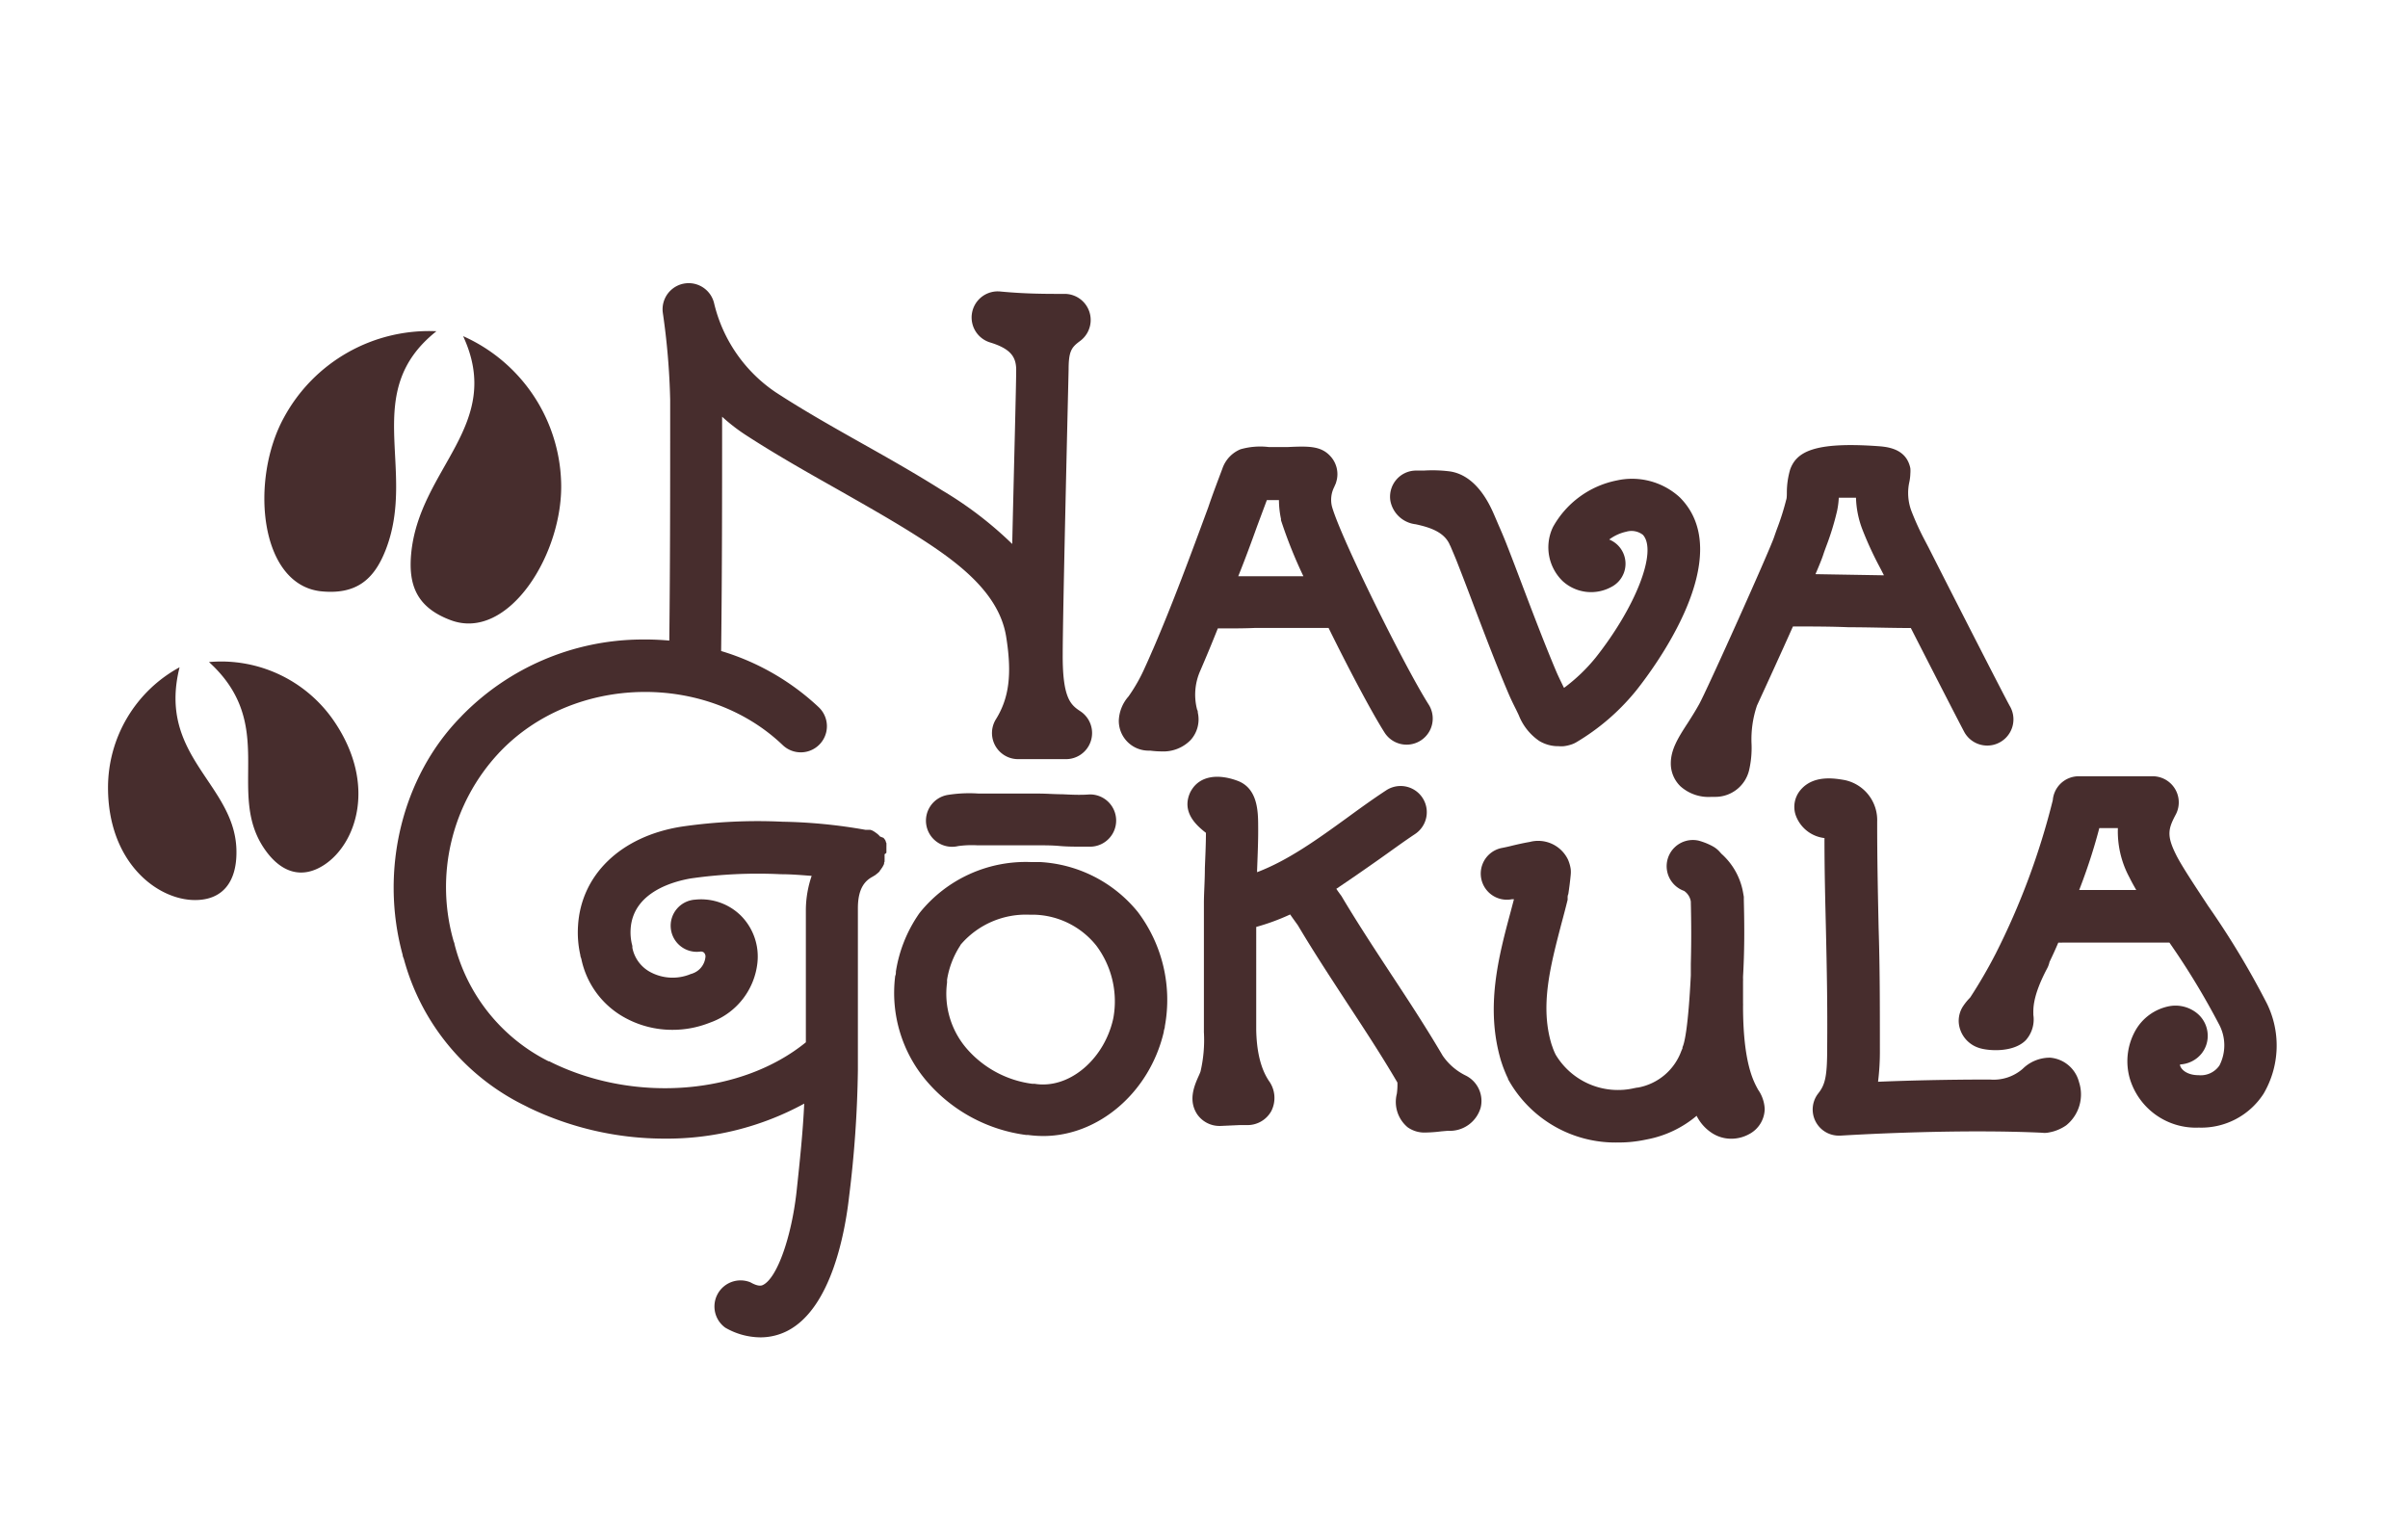 <svg id="Vrstva_1" data-name="Vrstva 1" xmlns="http://www.w3.org/2000/svg" viewBox="0 0 249 157"><defs><style>.cls-1{fill:#472d2d;}</style></defs><title>Logo Nava Gokula</title><path class="cls-1" d="M180.24,104a2,2,0,0,0,0-.25c0-.07,0-.14,0-.21l0-.51v-.3c0-.38,0-.79,0-1.26a2.53,2.53,0,0,0,0-.28c0-.06,0-.13,0-.2.14-2.49.16-4.81.08-7.94,0-.1,0-.21,0-.32l-.09-.51A7,7,0,0,0,178,88.28l-.16-.18a2.64,2.64,0,0,0-.74-.59c-.14-.08-.29-.15-.44-.22a7,7,0,0,0-1-.36,2.71,2.71,0,0,0-1.5,5.2h0l.12.1a1.61,1.61,0,0,1,.56,1s0,0,0,.07c.05,2.14.06,4.1,0,6.35a.06.06,0,0,0,0,0c0,.27,0,.53,0,.79s0,.23,0,.35,0,0,0,.07h0c-.27,5.36-.65,7-.86,7.42l0,.11-.12.28a5.89,5.89,0,0,1-4.49,3.79l-.06,0-.27.05a7.51,7.51,0,0,1-8.18-3.46l-.11-.23c-.07-.17-.15-.35-.21-.54l-.09-.25c-1.23-4-.13-8.14,1-12.48.22-.81.44-1.65.65-2.5a1.16,1.16,0,0,0,0-.18c0-.14,0-.27.07-.41.11-.71.19-1.37.25-2a2.91,2.91,0,0,0,0-.59,3.83,3.83,0,0,0-.29-1,3.42,3.42,0,0,0-3.94-1.81c-.64.11-1.21.24-1.76.37-.39.1-.75.18-1.11.25a2.7,2.7,0,0,0,1,5.31l.23,0-.33,1.25c-1.25,4.65-2.66,9.93-1,15.48l.15.45c.11.31.23.61.35.89s.14.31.21.45l0,.06a12.67,12.67,0,0,0,11.39,6.57,13.35,13.35,0,0,0,2.59-.24l.45-.09a11.19,11.19,0,0,0,5.08-2.43,4.53,4.53,0,0,0,1.6,1.79,3.63,3.63,0,0,0,2,.58,3.83,3.83,0,0,0,1.82-.47,3,3,0,0,0,1.62-2.61,3.79,3.79,0,0,0-.69-2C181.36,111.86,180.24,110,180.24,104Z"/><path class="cls-1" d="M91.66,88.18v-.12s0-.09,0-.13,0-.09,0-.13l0-.13,0-.13a.76.76,0,0,0,0-.11.78.78,0,0,0,0-.14l0-.1a.61.61,0,0,0-.07-.14v0l0-.08-.07-.12a1,1,0,0,0-.08-.11l-.08-.1L91,86.5l-.08-.09-.1-.1-.09-.08-.11-.08-.11-.08-.1-.07-.12-.07-.11-.06L90,85.81l-.12,0-.12,0-.14,0-.09,0H89.5a54,54,0,0,0-8.58-.84,54.56,54.56,0,0,0-10.45.51c-6.3,1-10.4,5-10.7,10.28a10.63,10.63,0,0,0,.24,3c0,.13.06.26.1.38a9,9,0,0,0,4.57,6.13,10.13,10.13,0,0,0,4.86,1.22,10.37,10.37,0,0,0,3.68-.67l.5-.19a7.4,7.4,0,0,0,4.6-6.06,6,6,0,0,0-1.69-4.87,5.86,5.86,0,0,0-4.76-1.67,2.7,2.7,0,1,0,.54,5.37.48.48,0,0,1,.39.11.58.58,0,0,1,.14.5,2,2,0,0,1-1.27,1.63l-.16.06a.64.64,0,0,0-.18.06,4.87,4.87,0,0,1-4.06-.23,3.64,3.64,0,0,1-1.88-2.53c0-.06,0-.12,0-.18l-.06-.24a5.33,5.33,0,0,1-.12-1.49c.23-4,4.79-5,6.19-5.25a48.8,48.8,0,0,1,9.35-.44c1.15,0,2.21.1,3.18.17a11.1,11.1,0,0,0-.6,3.45c0,2,0,8.21,0,12.76v1c-6.64,5.4-17.57,6.31-26.2,2.13l-.34-.17-.07,0A18.66,18.66,0,0,1,47,97.64c0-.11-.07-.23-.1-.34a20.32,20.32,0,0,1,4.66-19.41l.05-.06.12-.12c7.61-7.94,21.26-8.25,29.21-.66a2.7,2.7,0,0,0,3.73-3.91,25.35,25.35,0,0,0-10.1-5.82c.1-8.69.1-16,.1-24.23a18.83,18.83,0,0,0,2.61,2c3,1.94,6.16,3.73,9.23,5.46,2.67,1.52,5.44,3.08,8,4.69,4.22,2.66,8.77,5.89,9.53,10.58.62,3.86.32,6.34-1.06,8.56a2.7,2.7,0,0,0,2.3,4.12h4.94a2.7,2.7,0,0,0,1.53-4.93l0,0c-1-.66-1.88-1.29-1.86-5.87,0-4.2.55-26.83.61-29.49v0c0-1.93.32-2.3,1.16-2.93A2.7,2.7,0,0,0,110,30.39h0c-1.89,0-4,0-6.59-.25a2.7,2.7,0,0,0-1,5.28c2.15.66,2.63,1.53,2.67,2.72,0,1.74-.24,10.48-.41,18.11a38.7,38.7,0,0,0-7.26-5.55c-2.66-1.68-5.48-3.28-8.22-4.82-3-1.69-6.1-3.44-8.94-5.29a15.4,15.4,0,0,1-6.41-9.24,2.7,2.7,0,0,0-5.3,1,73.63,73.63,0,0,1,.76,9v1c0,8.22,0,15.42-.09,23.89a28.64,28.64,0,0,0-3.08-.11A26.18,26.18,0,0,0,47.77,74l-.13.14c-6.06,6.18-8.41,15.83-6,24.61,0,.15.08.29.12.41a23.78,23.78,0,0,0,12.58,15.2l.37.19a32.38,32.38,0,0,0,14,3.19,29.65,29.65,0,0,0,14.45-3.62c-.14,3-.45,5.91-.79,9.09-.52,4.68-2,8.93-3.47,9.66-.12.06-.44.22-1.3-.27A2.7,2.7,0,0,0,75,137.29a7.35,7.35,0,0,0,3.65,1,6.11,6.11,0,0,0,2.77-.67c4.64-2.38,6-10.5,6.38-13.88a117.4,117.4,0,0,0,.91-13.07c0-.95,0-2.43,0-4.13,0-4.53,0-10.72,0-12.63,0-2.19.85-2.9,1.55-3.27l.09-.06.11-.06.12-.09.09-.07.12-.1.08-.07.1-.11L91,90l.09-.1.07-.11a.61.61,0,0,0,.07-.1.75.75,0,0,0,.07-.12l.06-.11.06-.13s0-.08,0-.12a.61.61,0,0,0,.05-.12c0-.05,0-.1,0-.15a.24.24,0,0,0,0-.08v0a.88.88,0,0,0,0-.16.36.36,0,0,0,0-.11.76.76,0,0,0,0-.15s0-.07,0-.11A.76.76,0,0,0,91.66,88.18Z"/><path class="cls-1" d="M107.54,89.14l-.44,0h-.52a14.07,14.07,0,0,0-11.44,5.2c-.1.13-.19.26-.28.4a14.34,14.34,0,0,0-2.22,5.72c0,.16,0,.31-.07.45A14.06,14.06,0,0,0,96,112a16.32,16.32,0,0,0,10.09,5.36l.2,0a12.14,12.14,0,0,0,1.59.11h0c5.72,0,11-4.52,12.46-10.76,0-.16.08-.33.11-.51a.64.64,0,0,0,0-.07,15.09,15.09,0,0,0-2.78-11.81A14,14,0,0,0,107.54,89.14Zm7.59,16.11-.06.27c-.91,3.77-4,6.62-7.21,6.62a5.1,5.1,0,0,1-.87-.07h-.11l-.14,0a10.82,10.82,0,0,1-6.69-3.54,8.68,8.68,0,0,1-2.12-6.92c0-.1,0-.19,0-.29a9.08,9.08,0,0,1,1.38-3.57c0-.06.09-.12.11-.16a8.87,8.87,0,0,1,7.12-3h.55a8.51,8.51,0,0,1,6.28,3.2A9.62,9.62,0,0,1,115.13,105.25Z"/><path class="cls-1" d="M109.85,82.13c-.8,0-1.62-.07-2.45-.07l-2.71,0-3.48,0A14,14,0,0,0,98,82.2a2.7,2.7,0,1,0,1.07,5.29,10.37,10.37,0,0,1,2-.08l3.52,0,2.77,0c.71,0,1.44,0,2.21.07s1.62.07,2.45.07h.78a2.7,2.7,0,1,0-.17-5.4C111.77,82.22,110.84,82.18,109.85,82.13Z"/><path class="cls-1" d="M151.57,111.22a6.18,6.18,0,0,1-2.39-2.06c-1.72-2.93-3.57-5.75-5.37-8.48-1.66-2.53-3.38-5.15-5-7.86l-.1-.17-.2-.27-.13-.18-.2-.29c1.49-1,2.93-2,4.35-3s2.55-1.84,3.8-2.67a2.7,2.7,0,0,0-3-4.51c-1.36.89-2.7,1.86-4,2.81-3.12,2.26-6.11,4.42-9.34,5.65v-.21c.06-1.59.13-3.23.11-4.55,0-1.56-.06-3.92-2.13-4.69s-3.88-.48-4.75.94a2,2,0,0,0-.2.38c-.83,2,.78,3.36,1.68,4.06,0,1.17-.07,2.61-.11,3.65,0,1.32-.1,2.58-.1,3.6v13.36a14.37,14.37,0,0,1-.35,4.07c-.05.15-.15.37-.25.59-.44,1-1,2.43-.11,3.81a2.8,2.8,0,0,0,2.33,1.23h.07l2-.09.86,0a2.81,2.81,0,0,0,2.41-1.43,3,3,0,0,0-.26-3.17c-.37-.59-1.23-2-1.29-5.26h0V95.85a23,23,0,0,0,3.51-1.29c.19.28.38.54.56.79l.23.32c1.65,2.78,3.39,5.42,5.07,8,1.84,2.8,3.58,5.45,5.23,8.27a6.59,6.59,0,0,1-.06,1.16,3.42,3.42,0,0,0,1.11,3.46,3,3,0,0,0,1.87.55,14.93,14.93,0,0,0,1.61-.12l.69-.06a3.32,3.32,0,0,0,3.39-2.4A2.93,2.93,0,0,0,151.57,111.22Z"/><path class="cls-1" d="M212,109.37a4,4,0,0,0-2.85,1.16,4.59,4.59,0,0,1-3.39,1.1h-.11c-4.24,0-8.39.1-11.45.23a25.32,25.32,0,0,0,.19-3.37c0-4.64,0-8.46-.13-12.51-.07-3.37-.15-6.87-.15-11a4.23,4.23,0,0,0-3.38-4.32c-1-.17-3.24-.57-4.58,1.07a2.7,2.7,0,0,0-.49,2.49,3.59,3.59,0,0,0,3,2.44l0,0c0,3.45.08,6.47.15,9.4.09,4,.17,7.79.13,12.34,0,2.88-.2,3.75-.92,4.66a2.7,2.7,0,0,0,2.13,4.37h.16c2.8-.17,12.57-.68,20.83-.3a2.19,2.19,0,0,0,.57,0,6,6,0,0,0,.61-.13,4.54,4.54,0,0,0,1.33-.63,4.1,4.1,0,0,0,1.33-4.48A3.37,3.37,0,0,0,212,109.37Z"/><path class="cls-1" d="M234.41,103.77a86.58,86.58,0,0,0-6.07-10.08c-1.45-2.2-2.82-4.27-3.33-5.32-1-2-.8-2.69,0-4.19a2.7,2.7,0,0,0-2.38-3.91l-4,0-3.67,0h0a2.69,2.69,0,0,0-2.69,2.47,75.2,75.2,0,0,1-5.93,15.92,51.36,51.36,0,0,1-2.6,4.47l-.11.12a5.87,5.87,0,0,0-.69.88,2.77,2.77,0,0,0-.39,1.66,3,3,0,0,0,2.06,2.56c.9.32,3.57.54,4.87-.79l0,0a3.22,3.22,0,0,0,.78-2.61c0-.56-.14-1.85,1.42-4.8a2.54,2.54,0,0,0,.25-.68c.32-.66.62-1.32.91-2a2.72,2.72,0,0,0,.42,0h11.07A77.79,77.79,0,0,1,229.5,106a4.58,4.58,0,0,1,0,4.18,2.35,2.35,0,0,1-2.16,1c-1.11,0-1.77-.52-1.91-1l0-.11a3.08,3.08,0,0,0,1.74-.65,2.91,2.91,0,0,0,1.12-2.34,3,3,0,0,0-1.15-2.34,3.53,3.53,0,0,0-2.94-.67,5.13,5.13,0,0,0-3.35,2.43,6.48,6.48,0,0,0-.58,5.15,7.13,7.13,0,0,0,7.1,4.95,7.66,7.66,0,0,0,6.7-3.51A9.85,9.85,0,0,0,234.41,103.77ZM217.08,85.63H219a10,10,0,0,0,1.2,5.11c.18.37.42.81.7,1.29H215C216,89.46,216.66,87.24,217.08,85.63Z"/><path class="cls-1" d="M118.83,77.62h.11a9.52,9.52,0,0,0,1.18.08,3.93,3.93,0,0,0,3-1.18,3.18,3.18,0,0,0,.74-2.83c0-.09,0-.19-.07-.3a6.09,6.09,0,0,1,.31-4c.63-1.45,1.24-2.93,1.83-4.41h1.08c.76,0,1.69,0,2.83-.05.58,0,1.13,0,1.42,0,1,0,2,0,3,0s2.07,0,3.12,0c2.18,4.43,4.52,8.83,5.79,10.82a2.7,2.7,0,0,0,4.56-2.9c-2.47-3.88-9.11-17.28-10-20.48a2.92,2.92,0,0,1,.23-2c.06-.13.11-.26.16-.36a4.27,4.27,0,0,0,.13-.48,2.74,2.74,0,0,0-.63-2.3c-1-1.15-2.32-1.1-4.52-1l-1.1,0h-.78a7.41,7.41,0,0,0-2.95.23,3.32,3.32,0,0,0-1.87,2c-.49,1.31-1,2.63-1.46,4-1.81,4.9-3.67,9.95-5.73,14.72a1,1,0,0,0-.07.15c-.24.56-.49,1.13-.75,1.69a17.17,17.17,0,0,1-1.7,3,4,4,0,0,0-1,2.49A3.08,3.08,0,0,0,118.83,77.62ZM130,54.39l1-2.68h1.25a9.39,9.39,0,0,0,.21,1.94l0,.14a48.06,48.06,0,0,0,2.32,5.8h-.47l-3,0-1.61,0-1.66,0C128.73,57.88,129.38,56.12,130,54.39Z"/><path class="cls-1" d="M146.38,54.21c1.48.32,2.92.79,3.51,2.07a.76.76,0,0,0,.09.18h0c.24.58.48,1.12.69,1.66.6,1.53,1.2,3.1,1.77,4.62,1.1,2.88,2.23,5.87,3.46,8.77.27.65.57,1.27.87,1.86.1.21.2.41.29.61l0,0a5.77,5.77,0,0,0,2.11,2.64,3.78,3.78,0,0,0,2,.54,3.27,3.27,0,0,0,.54,0,3.88,3.88,0,0,0,.66-.14,2.63,2.63,0,0,0,.6-.25,23.18,23.18,0,0,0,6.24-5.39c1.8-2.27,10.52-13.87,4.51-19.93l-.13-.12a7.3,7.3,0,0,0-6.4-1.65,9.71,9.71,0,0,0-6.61,4.83l-.09.2a4.86,4.86,0,0,0,1.12,5.4,4.36,4.36,0,0,0,5,.59,2.7,2.7,0,0,0-.21-4.91,4.55,4.55,0,0,1,1.77-.81,1.92,1.92,0,0,1,1.72.33C171.4,57,169.16,62.74,165,68a18,18,0,0,1-3.27,3.13l-.07-.13c-.27-.56-.53-1.08-.75-1.6-1.18-2.8-2.3-5.74-3.38-8.58-.58-1.53-1.18-3.12-1.79-4.67-.25-.63-.51-1.24-.77-1.83l-.39-.91c-.43-1-1.77-4.21-4.62-4.66a14.2,14.2,0,0,0-2.73-.09l-.84,0a2.68,2.68,0,0,0-2,.94,2.71,2.71,0,0,0-.62,2.17A3,3,0,0,0,146.38,54.21Z"/><path class="cls-1" d="M174.51,74.78c-1,1.53-1.74,2.74-1.74,4.16a3.28,3.28,0,0,0,1,2.37,4.35,4.35,0,0,0,3.2,1.09h.34a3.59,3.59,0,0,0,3.55-2.73,10.23,10.23,0,0,0,.26-2.71,10.87,10.87,0,0,1,.56-4v0c1-2.17,2.43-5.29,3.72-8.18,1.93,0,3.88,0,5.77.08,2.1,0,4.26.08,6.42.08,2.44,4.78,5.3,10.35,5.57,10.83A2.71,2.71,0,0,0,207.82,73c-.42-.73-5.86-11.37-8.4-16.39l-.35-.67a28.4,28.4,0,0,1-1.42-3.1,5.31,5.31,0,0,1-.2-3.06,5,5,0,0,0,.09-.81,3.31,3.31,0,0,0,0-.55c-.42-2.08-2.45-2.22-3.42-2.29-6.58-.46-8.34.62-9,2.39a8.5,8.5,0,0,0-.35,2.33c0,.29,0,.69-.07.84a26.76,26.76,0,0,1-.95,3c-.11.3-.21.59-.31.88-.56,1.6-6.93,15.79-7.74,17.25C175.3,73.54,174.9,74.17,174.51,74.78Zm14.31-18.23a28,28,0,0,0,1.14-3.7,8.42,8.42,0,0,0,.18-1.38c.53,0,1.16,0,1.78,0a9.91,9.91,0,0,0,.7,3.38,36.43,36.43,0,0,0,1.65,3.6q.16.3.33.63l.21.41-3.56-.06-3.52-.06c.4-.93.68-1.63.8-2S188.72,56.83,188.82,56.55Z"/><path class="cls-1" d="M18.57,69a14.16,14.16,0,0,0-7.4,12.44c0,7.71,5.07,11.63,9,11.63,2.85,0,4.28-1.87,4.28-4.93C24.48,81.11,16.22,78.35,18.57,69Z"/><path class="cls-1" d="M45.13,34.25a17.06,17.06,0,0,0-15.75,8.89c-3.55,6.41-2.59,17.27,3.78,18,3.71.39,5.53-1.25,6.71-4.25C43.15,48.53,37.2,40.55,45.13,34.25Z"/><path class="cls-1" d="M21.61,68.46c7.14,6.49,1.78,13.37,5.66,19.21,1.7,2.55,3.92,3.31,6.29,1.74,3.3-2.2,5.36-8.26,1.09-14.68A14.13,14.13,0,0,0,21.61,68.46Z"/><path class="cls-1" d="M42.51,57.34c-.28,3.2.61,5.49,4.1,6.79,6,2.24,11.71-7,11.41-14.37a17.09,17.09,0,0,0-10.13-15C52.17,44,43.29,48.43,42.51,57.34Z"/></svg>